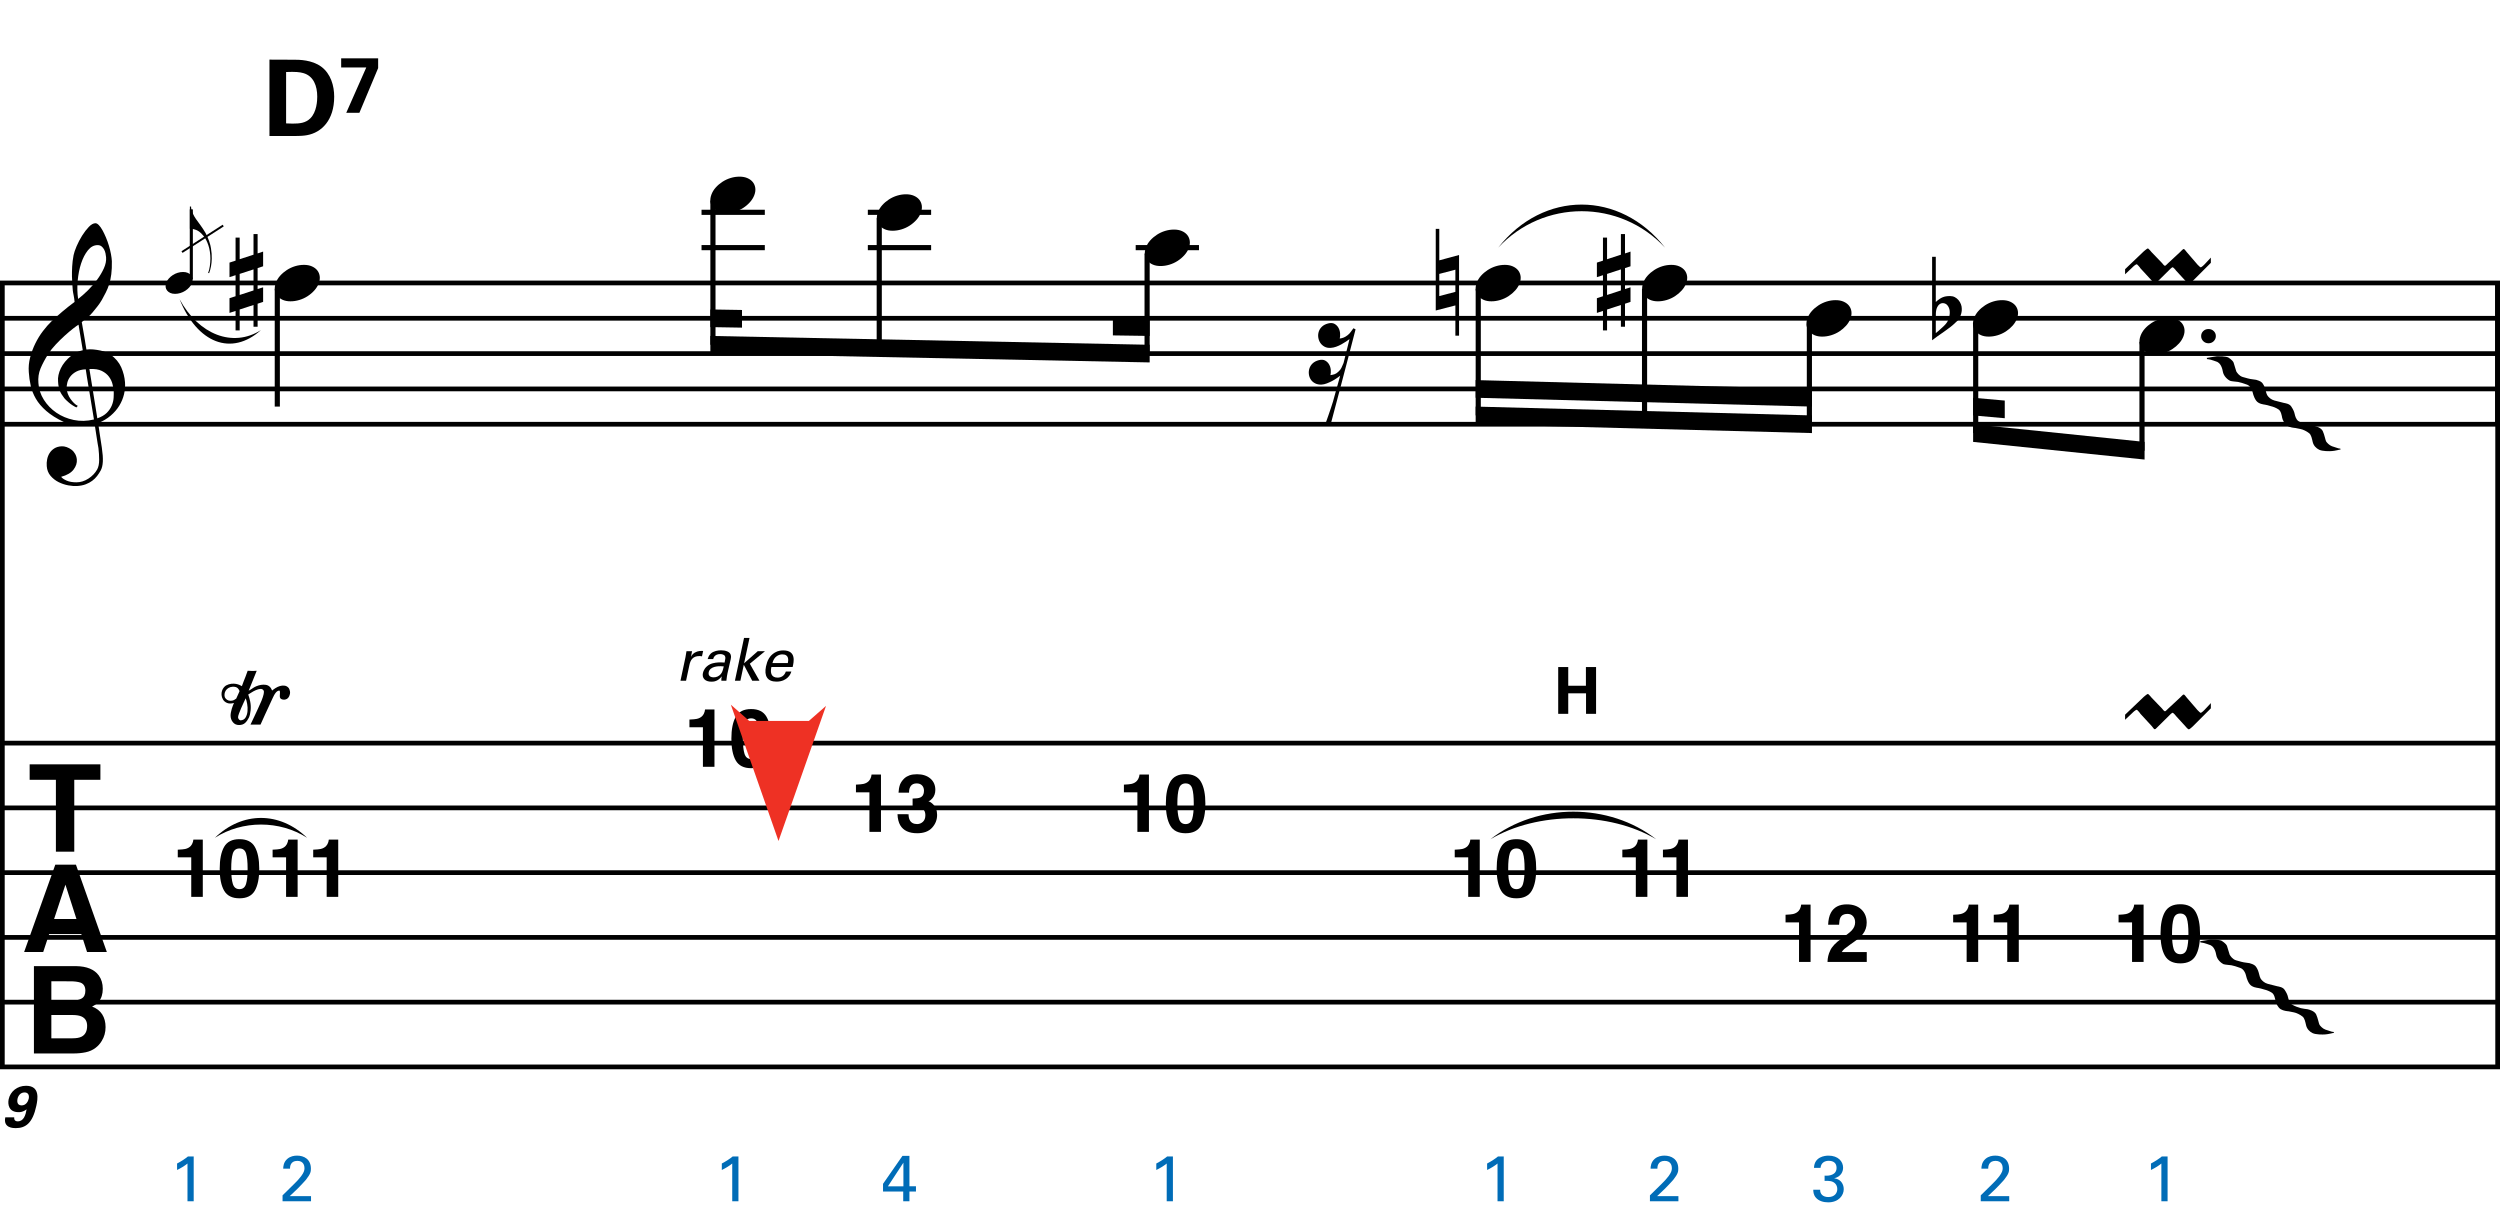 <?xml version="1.0" encoding="utf-8"?>
<!-- Generator: Adobe Illustrator 14.0.0, SVG Export Plug-In . SVG Version: 6.00 Build 43363)  -->
<!DOCTYPE svg PUBLIC "-//W3C//DTD SVG 1.1//EN" "http://www.w3.org/Graphics/SVG/1.1/DTD/svg11.dtd">
<svg version="1.1" id="Layer_1" xmlns="http://www.w3.org/2000/svg" xmlns:xlink="http://www.w3.org/1999/xlink" x="0px" y="0px"
	 width="544.104px" height="264.963px" viewBox="0 0 544.104 264.963" enable-background="new 0 0 544.104 264.963"
	 xml:space="preserve">
<line fill="none" stroke="#000000" stroke-width="1.024" stroke-miterlimit="10" x1="0.512" y1="61.583" x2="0.512" y2="232.203"/>
<g>
	<path d="M20.597,92.309c-0.574,0.103-1.184,0.164-1.83,0.185c-0.646,0.02-1.276,0.005-1.891-0.046
		c-0.615-0.051-1.184-0.123-1.707-0.215c-0.523-0.092-0.949-0.221-1.276-0.385c-1.579-0.758-2.855-1.563-3.828-2.414
		c-0.974-0.851-1.728-1.737-2.26-2.66c-0.533-0.922-0.907-1.871-1.123-2.844s-0.354-1.953-0.415-2.937
		c-0.082-1.066,0.015-2.132,0.292-3.198c0.277-1.065,0.656-2.085,1.138-3.06c0.481-0.973,1.035-1.871,1.661-2.69
		c0.625-0.82,1.255-1.538,1.891-2.153c0.738-0.696,1.512-1.388,2.322-2.075c0.81-0.687,1.696-1.389,2.66-2.106
		c-0.021-0.266-0.046-0.502-0.077-0.708c-0.031-0.205-0.067-0.415-0.108-0.63s-0.087-0.456-0.138-0.723
		c-0.051-0.266-0.087-0.594-0.107-0.984c0-0.164-0.021-0.466-0.062-0.907c-0.042-0.44-0.067-0.973-0.077-1.599
		s0.005-1.338,0.046-2.137c0.041-0.8,0.143-1.63,0.307-2.491c0.103-0.512,0.323-1.164,0.661-1.953
		c0.338-0.789,0.738-1.553,1.199-2.291c0.461-0.738,0.948-1.373,1.461-1.907c0.512-0.533,0.994-0.799,1.445-0.799
		c0.225,0,0.471,0.138,0.738,0.415c0.266,0.277,0.528,0.646,0.784,1.107c0.256,0.461,0.507,0.984,0.753,1.568
		c0.246,0.584,0.461,1.184,0.646,1.799c0.185,0.615,0.333,1.22,0.446,1.814c0.112,0.595,0.179,1.118,0.2,1.568
		c0.02,1.066-0.021,2.004-0.123,2.813c-0.103,0.81-0.256,1.538-0.461,2.183c-0.205,0.646-0.446,1.241-0.723,1.784
		c-0.276,0.543-0.569,1.091-0.876,1.645c-0.328,0.554-0.661,1.041-1,1.46c-0.338,0.42-0.682,0.846-1.03,1.276
		c-0.369,0.451-0.753,0.825-1.153,1.123c-0.4,0.297-0.795,0.62-1.184,0.968c0.185,1.045,0.348,1.989,0.492,2.829
		c0.062,0.369,0.123,0.728,0.184,1.076c0.062,0.349,0.113,0.672,0.154,0.969c0.041,0.297,0.082,0.543,0.123,0.738
		c0.041,0.195,0.062,0.313,0.062,0.354c0.492-0.062,1-0.066,1.522-0.016c0.522,0.051,1.024,0.128,1.506,0.23
		c0.481,0.103,0.912,0.236,1.292,0.4c0.379,0.165,0.682,0.318,0.907,0.461c1.107,0.82,1.891,1.758,2.353,2.813
		c0.461,1.056,0.732,2.137,0.815,3.244c0.062,0.861-0.011,1.727-0.215,2.599c-0.205,0.871-0.549,1.701-1.03,2.491
		c-0.482,0.789-1.107,1.511-1.875,2.167c-0.769,0.656-1.676,1.199-2.722,1.63c0.123,0.84,0.235,1.619,0.338,2.337
		c0.103,0.615,0.194,1.215,0.277,1.799c0.082,0.584,0.143,0.989,0.185,1.215c0.184,1.23,0.256,2.239,0.215,3.029
		c-0.041,0.789-0.195,1.43-0.461,1.922c-0.226,0.41-0.487,0.81-0.784,1.199c-0.297,0.389-0.651,0.738-1.061,1.045
		c-0.41,0.308-0.887,0.564-1.43,0.769c-0.543,0.205-1.164,0.328-1.86,0.369c-0.533,0.041-1.168-0.005-1.907-0.138
		c-0.738-0.134-1.445-0.369-2.122-0.707c-0.677-0.338-1.261-0.795-1.753-1.369c-0.492-0.574-0.769-1.281-0.83-2.122
		c-0.042-0.492-0.011-0.989,0.092-1.492c0.102-0.502,0.282-0.953,0.538-1.353c0.256-0.4,0.594-0.733,1.015-1
		c0.42-0.267,0.938-0.42,1.553-0.461c0.369-0.021,0.743,0.036,1.123,0.169c0.379,0.133,0.733,0.323,1.061,0.569
		c0.328,0.246,0.594,0.553,0.799,0.922c0.205,0.369,0.328,0.769,0.369,1.199c0.062,0.758-0.174,1.491-0.708,2.199
		c-0.533,0.707-1.435,1.235-2.706,1.583c0.205,0.287,0.594,0.558,1.168,0.815c0.573,0.256,1.292,0.384,2.152,0.384
		c0.902,0,1.768-0.267,2.598-0.799c0.831-0.534,1.471-1.199,1.922-1.999c0.287-0.533,0.431-1.225,0.431-2.076
		s-0.051-1.707-0.154-2.567c-0.041-0.144-0.103-0.498-0.185-1.061c-0.082-0.564-0.174-1.153-0.276-1.768
		C20.863,93.989,20.74,93.19,20.597,92.309z M16.584,80.885c-0.543,0.297-0.974,0.657-1.292,1.077
		c-0.318,0.42-0.533,0.866-0.646,1.337c-0.113,0.472-0.159,0.892-0.138,1.261c0.02,0.369,0.102,0.748,0.246,1.138
		c0.144,0.389,0.333,0.753,0.569,1.092c0.236,0.338,0.492,0.646,0.769,0.922s0.558,0.487,0.846,0.63
		c-0.042,0.041-0.077,0.077-0.108,0.107s-0.067,0.066-0.107,0.108c-0.042,0.041-0.072,0.082-0.092,0.123
		c-0.636-0.308-1.194-0.672-1.676-1.092c-0.482-0.42-0.795-0.723-0.938-0.907c-0.226-0.307-0.42-0.584-0.584-0.83
		s-0.297-0.507-0.399-0.784c-0.103-0.277-0.19-0.579-0.262-0.907c-0.072-0.328-0.118-0.717-0.138-1.168
		c-0.042-0.43-0.011-0.886,0.092-1.368c0.103-0.481,0.271-0.969,0.507-1.461c0.235-0.492,0.543-0.968,0.922-1.43
		s0.825-0.896,1.338-1.307c0.266-0.205,0.507-0.369,0.723-0.492s0.415-0.23,0.6-0.323s0.374-0.164,0.569-0.215
		c0.194-0.051,0.404-0.108,0.63-0.169l-0.922-5.566c-0.246,0.144-0.646,0.431-1.2,0.861c-0.553,0.431-1.158,0.943-1.814,1.538
		c-0.656,0.595-1.307,1.235-1.953,1.922c-0.646,0.687-1.174,1.348-1.583,1.983c-0.738,1.168-1.312,2.245-1.722,3.229
		c-0.41,0.984-0.564,2.05-0.461,3.198c0.082,1.292,0.477,2.496,1.184,3.613c0.707,1.117,1.614,2.055,2.721,2.813
		c1.107,0.758,2.368,1.286,3.782,1.583c1.415,0.297,2.88,0.261,4.397-0.107c-0.328-2.03-0.625-3.844-0.892-5.443
		c-0.123-0.676-0.236-1.342-0.338-1.999c-0.103-0.656-0.2-1.24-0.292-1.753c-0.092-0.512-0.18-1.086-0.262-1.722
		C17.819,80.419,17.127,80.588,16.584,80.885z M21.243,53.348c-0.799,0-1.502,0.375-2.106,1.123
		c-0.604,0.749-1.097,1.696-1.476,2.844c-0.38,1.148-0.63,2.409-0.753,3.782c-0.123,1.374-0.092,2.696,0.092,3.967
		c0.676-0.512,1.384-1.132,2.122-1.86c0.738-0.728,1.409-1.501,2.014-2.322c0.604-0.819,1.096-1.65,1.476-2.491
		c0.379-0.84,0.538-1.64,0.477-2.398c-0.021-0.246-0.062-0.522-0.123-0.83s-0.165-0.594-0.308-0.861
		c-0.144-0.267-0.328-0.492-0.553-0.677C21.878,53.44,21.591,53.348,21.243,53.348z M21.181,91.048
		c0.881-0.308,1.568-0.708,2.061-1.199c0.492-0.492,0.855-1.025,1.091-1.599c0.236-0.574,0.369-1.148,0.4-1.722
		s0.036-1.086,0.016-1.537c-0.042-0.369-0.128-0.831-0.262-1.384c-0.133-0.554-0.384-1.086-0.753-1.599
		c-0.369-0.512-0.892-0.938-1.568-1.276c-0.677-0.338-1.579-0.477-2.706-0.415L21.181,91.048z"/>
</g>
<g>
	<path d="M21.851,166.352v3.365h-5.687v15.643h-3.998v-15.643H6.454v-3.365H21.851z"/>
</g>
<g>
	<path d="M12.035,188.191h4.494l6.725,19.008h-4.307l-1.254-3.907h-7l-1.289,3.907H5.25L12.035,188.191z M11.773,200.017h4.868
		l-2.401-7.479L11.773,200.017z"/>
</g>
<g>
	<path d="M21.496,212.296c0.582,0.808,0.872,1.775,0.872,2.901c0,1.16-0.293,2.094-0.88,2.799c-0.328,0.395-0.812,0.756-1.45,1.083
		c0.97,0.353,1.702,0.911,2.196,1.677c0.494,0.765,0.741,1.693,0.741,2.785c0,1.126-0.282,2.137-0.846,3.03
		c-0.359,0.593-0.808,1.092-1.346,1.495c-0.607,0.465-1.323,0.783-2.148,0.955c-0.825,0.172-1.72,0.258-2.686,0.258H7.384v-19.008
		h9.186C18.887,210.306,20.53,210.98,21.496,212.296z M11.175,213.572v4.191h4.62c0.825,0,1.495-0.156,2.01-0.471
		c0.515-0.314,0.772-0.871,0.772-1.67c0-0.885-0.34-1.471-1.021-1.754c-0.587-0.197-1.336-0.297-2.246-0.297H11.175z M11.175,220.91
		v5.068h4.615c0.824,0,1.466-0.112,1.925-0.336c0.833-0.412,1.249-1.203,1.249-2.373c0-0.988-0.404-1.668-1.211-2.037
		c-0.451-0.206-1.083-0.313-1.899-0.322H11.175z"/>
</g>
<line fill="none" stroke="#000000" stroke-width="1.024" stroke-miterlimit="10" x1="543.592" y1="61.583" x2="543.592" y2="92.333"/>
<line fill="none" stroke="#000000" stroke-width="1.024" stroke-miterlimit="10" x1="543.592" y1="61.583" x2="543.592" y2="92.333"/>
<line fill="none" stroke="#000000" stroke-width="1.024" stroke-miterlimit="10" x1="543.592" y1="61.583" x2="543.592" y2="232.203"/>
<line fill="none" stroke="#000000" stroke-width="1.028" stroke-miterlimit="10" x1="0" y1="61.583" x2="544.104" y2="61.583"/>
<line fill="none" stroke="#000000" stroke-width="1.028" stroke-miterlimit="10" x1="0" y1="69.27" x2="544.104" y2="69.27"/>
<line fill="none" stroke="#000000" stroke-width="1.028" stroke-miterlimit="10" x1="0" y1="76.958" x2="544.104" y2="76.958"/>
<line fill="none" stroke="#000000" stroke-width="1.028" stroke-miterlimit="10" x1="0" y1="84.645" x2="544.104" y2="84.645"/>
<line fill="none" stroke="#000000" stroke-width="1.028" stroke-miterlimit="10" x1="0" y1="92.333" x2="544.104" y2="92.333"/>
<line fill="none" stroke="#000000" stroke-width="1.028" stroke-miterlimit="10" x1="0" y1="161.733" x2="544.104" y2="161.733"/>
<line fill="none" stroke="#000000" stroke-width="1.028" stroke-miterlimit="10" x1="0" y1="175.827" x2="544.104" y2="175.827"/>
<line fill="none" stroke="#000000" stroke-width="1.028" stroke-miterlimit="10" x1="0" y1="189.921" x2="544.104" y2="189.921"/>
<line fill="none" stroke="#000000" stroke-width="1.028" stroke-miterlimit="10" x1="0" y1="204.016" x2="544.104" y2="204.016"/>
<line fill="none" stroke="#000000" stroke-width="1.028" stroke-miterlimit="10" x1="0" y1="218.108" x2="544.104" y2="218.108"/>
<line fill="none" stroke="#000000" stroke-width="1.028" stroke-miterlimit="10" x1="0" y1="232.203" x2="544.104" y2="232.203"/>
<g>
</g>
<g>
</g>
<g>
</g>
<g>
</g>
<g>
</g>
<g>
</g>
<g>
</g>
<g>
	<path d="M339.131,145.177h2.184v4.07h3.845v-4.07h2.211v10.183h-2.183v-4.465h-3.873v4.465h-2.184V145.177z"/>
</g>
<line fill="none" stroke="#000000" stroke-width="0.432" stroke-miterlimit="10" x1="39.612" y1="54.856" x2="48.581" y2="49.09"/>
<g>
	<path d="M41.917,46.365c0.221,0.492,0.467,0.929,0.738,1.31c0.308,0.431,0.64,0.889,0.997,1.375c0.356,0.486,0.713,1.03,1.07,1.633
		c0.148,0.258,0.289,0.544,0.424,0.858s0.258,0.627,0.369,0.941s0.2,0.612,0.268,0.895c0.067,0.283,0.114,0.517,0.138,0.701
		c0.062,0.381,0.108,0.76,0.139,1.135c0.03,0.375,0.04,0.741,0.027,1.098c-0.024,1.132-0.215,2.177-0.572,3.137l-0.221-0.037
		c0.172-0.431,0.298-0.935,0.378-1.513s0.12-1.125,0.12-1.642c0-0.443-0.037-0.929-0.111-1.458s-0.191-1.021-0.351-1.476
		c-0.283-0.824-0.621-1.476-1.015-1.956c-0.394-0.48-0.732-0.812-1.015-0.997c-0.209-0.135-0.412-0.243-0.609-0.323
		c-0.197-0.08-0.381-0.138-0.554-0.175c-0.197-0.049-0.381-0.08-0.553-0.092h-0.258v-4.833h0.258
		C41.584,45.399,41.695,45.873,41.917,46.365z"/>
</g>
<line fill="none" stroke="#000000" stroke-width="0.673" stroke-miterlimit="10" x1="41.638" y1="60.812" x2="41.638" y2="45.567"/>
<g>
	<path d="M36.175,61.538c0.123-0.332,0.311-0.64,0.563-0.922c0.252-0.283,0.544-0.532,0.876-0.748
		c0.332-0.215,0.688-0.381,1.07-0.498c0.381-0.117,0.769-0.175,1.163-0.175c0.394,0,0.738,0.064,1.033,0.194
		c0.295,0.129,0.528,0.301,0.701,0.517s0.28,0.467,0.323,0.756c0.043,0.289,0.003,0.6-0.12,0.932s-0.313,0.643-0.572,0.932
		s-0.554,0.541-0.886,0.757c-0.332,0.215-0.692,0.381-1.079,0.498c-0.388,0.117-0.772,0.175-1.153,0.175
		c-0.394,0-0.735-0.065-1.024-0.194c-0.289-0.129-0.523-0.305-0.701-0.526s-0.286-0.477-0.323-0.766
		C36.009,62.181,36.052,61.87,36.175,61.538z"/>
</g>
<line fill="none" stroke="#000000" stroke-width="1.121" stroke-miterlimit="10" x1="60.352" y1="62.864" x2="60.352" y2="88.489"/>
<g>
	<path d="M60.034,61.55c0.205-0.554,0.518-1.066,0.938-1.538c0.42-0.471,0.907-0.886,1.46-1.245
		c0.554-0.358,1.148-0.635,1.784-0.831c0.635-0.194,1.281-0.292,1.937-0.292c0.656,0,1.23,0.107,1.722,0.323
		c0.492,0.215,0.881,0.503,1.168,0.861c0.287,0.359,0.466,0.779,0.538,1.261c0.071,0.482,0.005,0.999-0.2,1.553
		c-0.206,0.553-0.523,1.071-0.954,1.553c-0.43,0.481-0.922,0.902-1.476,1.261c-0.553,0.358-1.153,0.635-1.799,0.831
		c-0.646,0.194-1.287,0.292-1.922,0.292c-0.656,0-1.225-0.108-1.707-0.323c-0.482-0.215-0.872-0.508-1.168-0.876
		c-0.297-0.369-0.477-0.795-0.538-1.276C59.757,62.621,59.829,62.104,60.034,61.55z"/>
</g>
<g>
	<path d="M51.27,56.723V51.71h0.892v4.705l3.014-0.984v-4.49h0.892v4.213l1.199-0.4v3.198l-1.199,0.399v4.551l1.199-0.369v3.167
		l-1.199,0.399v5.013h-0.892v-4.736l-3.014,0.984v4.551H51.27v-4.244L49.948,68.1v-3.198l1.322-0.43V59.89l-1.322,0.431v-3.167
		L51.27,56.723z M52.162,59.613v4.582l3.014-0.984v-4.582L52.162,59.613z"/>
</g>
<line fill="none" stroke="#000000" stroke-width="1.121" stroke-miterlimit="10" x1="152.682" y1="53.895" x2="166.456" y2="53.895"/>
<line fill="none" stroke="#000000" stroke-width="1.121" stroke-miterlimit="10" x1="152.682" y1="46.208" x2="166.456" y2="46.208"/>
<g>
	<path d="M154.833,42.35c0.205-0.554,0.518-1.066,0.938-1.538c0.42-0.471,0.907-0.886,1.46-1.245
		c0.554-0.358,1.148-0.635,1.784-0.831c0.635-0.194,1.281-0.292,1.937-0.292c0.656,0,1.23,0.107,1.722,0.323
		c0.492,0.215,0.881,0.503,1.168,0.861c0.287,0.359,0.466,0.779,0.538,1.261c0.071,0.482,0.005,0.999-0.2,1.553
		c-0.206,0.553-0.523,1.071-0.954,1.553c-0.43,0.481-0.922,0.902-1.476,1.261c-0.553,0.358-1.153,0.635-1.799,0.831
		c-0.646,0.194-1.287,0.292-1.922,0.292c-0.656,0-1.225-0.108-1.707-0.323c-0.482-0.215-0.872-0.508-1.168-0.876
		c-0.297-0.369-0.477-0.795-0.538-1.276C154.557,43.421,154.628,42.904,154.833,42.35z"/>
</g>
<line fill="none" stroke="#000000" stroke-width="1.121" stroke-miterlimit="10" x1="155.165" y1="43.645" x2="155.165" y2="75.036"/>
<line fill="none" stroke="#000000" stroke-width="1.121" stroke-miterlimit="10" x1="188.877" y1="53.895" x2="202.651" y2="53.895"/>
<line fill="none" stroke="#000000" stroke-width="1.121" stroke-miterlimit="10" x1="188.877" y1="46.208" x2="202.651" y2="46.208"/>
<g>
	<path d="M191.074,46.19c0.205-0.554,0.518-1.066,0.938-1.538c0.42-0.471,0.907-0.886,1.46-1.245
		c0.554-0.358,1.148-0.635,1.784-0.831c0.635-0.194,1.281-0.292,1.937-0.292c0.656,0,1.23,0.107,1.722,0.323
		c0.492,0.215,0.881,0.503,1.168,0.861c0.287,0.359,0.466,0.779,0.538,1.261c0.071,0.482,0.005,0.999-0.2,1.553
		c-0.206,0.553-0.523,1.071-0.954,1.553c-0.43,0.481-0.922,0.902-1.476,1.261c-0.553,0.358-1.153,0.635-1.799,0.831
		c-0.646,0.194-1.287,0.292-1.922,0.292c-0.656,0-1.225-0.108-1.707-0.323c-0.482-0.215-0.872-0.508-1.168-0.876
		c-0.297-0.369-0.477-0.795-0.538-1.276C190.797,47.261,190.869,46.744,191.074,46.19z"/>
</g>
<line fill="none" stroke="#000000" stroke-width="1.121" stroke-miterlimit="10" x1="191.36" y1="47.489" x2="191.36" y2="75.772"/>
<line fill="none" stroke="#000000" stroke-width="1.121" stroke-miterlimit="10" x1="247.174" y1="53.895" x2="260.948" y2="53.895"/>
<g>
	<path d="M249.394,53.87c0.205-0.554,0.518-1.066,0.938-1.538c0.42-0.471,0.907-0.886,1.46-1.245
		c0.554-0.358,1.148-0.635,1.784-0.831c0.635-0.194,1.281-0.292,1.937-0.292c0.656,0,1.23,0.107,1.722,0.323
		c0.492,0.215,0.881,0.503,1.168,0.861c0.287,0.359,0.466,0.779,0.538,1.261c0.071,0.482,0.005,0.999-0.2,1.553
		c-0.206,0.553-0.523,1.071-0.954,1.553c-0.43,0.481-0.922,0.902-1.476,1.261c-0.553,0.358-1.153,0.635-1.799,0.831
		c-0.646,0.194-1.287,0.292-1.922,0.292c-0.656,0-1.225-0.108-1.707-0.323c-0.482-0.215-0.872-0.508-1.168-0.876
		c-0.297-0.369-0.477-0.795-0.538-1.276C249.117,54.941,249.188,54.424,249.394,53.87z"/>
</g>
<line fill="none" stroke="#000000" stroke-width="1.121" stroke-miterlimit="10" x1="249.657" y1="55.176" x2="249.657" y2="76.958"/>
<polyline points="250.217,75.036 154.604,73.114 154.604,76.958 250.217,78.879 "/>
<polyline points="161.491,67.465 154.604,67.348 154.604,71.192 161.491,71.309 "/>
<polyline points="250.217,69.27 242.209,69.153 242.209,72.997 250.217,73.114 "/>
<path d="M289.06,70.393L289.06,70.393c0.553-0.144,1.015-0.113,1.384,0.092c0.368,0.205,0.655,0.492,0.86,0.861
	s0.323,0.774,0.354,1.215c0.031,0.441,0.005,0.814-0.076,1.122c0.327-0.041,0.625-0.118,0.892-0.23
	c0.266-0.112,0.543-0.282,0.83-0.507s0.512-0.461,0.677-0.708c0.163-0.246,0.358-0.512,0.584-0.799l0.461,0.246
	c-0.472,1.845-0.994,3.864-1.568,6.058c-0.491,1.886-1.071,4.095-1.737,6.626s-1.389,5.263-2.168,8.195h-1.199
	c0.267-0.718,0.513-1.415,0.738-2.091c0.205-0.574,0.399-1.143,0.584-1.707c0.185-0.564,0.328-1.01,0.431-1.338
	c0.267-0.922,0.492-1.737,0.677-2.444c0.185-0.708,0.349-1.297,0.492-1.768c0.143-0.554,0.276-1.036,0.399-1.445
	c-0.185,0.143-0.431,0.323-0.738,0.538s-0.646,0.42-1.015,0.615s-0.753,0.369-1.153,0.523c-0.399,0.154-0.784,0.241-1.152,0.261
	c-0.534,0.021-1-0.072-1.399-0.277s-0.713-0.482-0.938-0.83c-0.227-0.349-0.364-0.738-0.416-1.168
	c-0.051-0.431-0.01-0.851,0.123-1.261c0.134-0.41,0.369-0.774,0.708-1.092c0.338-0.318,0.784-0.548,1.337-0.692
	c0.554-0.144,1.015-0.113,1.384,0.092s0.656,0.492,0.861,0.861c0.205,0.369,0.323,0.769,0.354,1.199
	c0.031,0.43,0.005,0.799-0.077,1.107c0.308-0.042,0.595-0.103,0.861-0.185c0.267-0.082,0.543-0.256,0.83-0.523
	c0.185-0.164,0.328-0.312,0.431-0.446s0.189-0.272,0.262-0.415c0.071-0.144,0.143-0.303,0.215-0.477
	c0.071-0.174,0.158-0.375,0.262-0.6c0-0.021,0.035-0.165,0.107-0.431c0.071-0.267,0.153-0.595,0.246-0.984
	c0.092-0.39,0.194-0.804,0.308-1.245c0.112-0.441,0.215-0.851,0.308-1.23c0.092-0.379,0.199-0.814,0.322-1.307
	c-0.185,0.144-0.431,0.318-0.737,0.523c-0.308,0.205-0.646,0.41-1.016,0.615c-0.368,0.205-0.753,0.38-1.152,0.523
	c-0.4,0.144-0.784,0.226-1.153,0.246c-0.533,0.042-0.995-0.046-1.384-0.261c-0.39-0.215-0.697-0.497-0.923-0.846
	c-0.226-0.348-0.369-0.738-0.431-1.168c-0.062-0.43-0.025-0.851,0.108-1.261c0.133-0.41,0.368-0.773,0.707-1.091
	C288.06,70.767,288.506,70.536,289.06,70.393z"/>
<g>
	<path d="M321.394,61.551c0.204-0.554,0.518-1.066,0.938-1.538c0.42-0.471,0.907-0.886,1.461-1.245
		c0.554-0.358,1.147-0.635,1.783-0.831c0.636-0.194,1.281-0.292,1.938-0.292s1.23,0.107,1.722,0.323
		c0.492,0.215,0.882,0.503,1.169,0.861c0.287,0.359,0.466,0.779,0.538,1.261c0.071,0.482,0.005,0.999-0.2,1.553
		c-0.205,0.553-0.522,1.071-0.953,1.553c-0.431,0.481-0.923,0.902-1.476,1.261c-0.554,0.358-1.153,0.635-1.799,0.831
		c-0.646,0.194-1.287,0.292-1.922,0.292c-0.656,0-1.226-0.108-1.707-0.323c-0.481-0.215-0.871-0.508-1.168-0.876
		c-0.298-0.369-0.478-0.795-0.539-1.276C321.118,62.622,321.189,62.105,321.394,61.551z"/>
</g>
<g>
	<path d="M317.551,55.494v17.558h-0.8v-6.581l-4.273,1.107V49.805h0.769v6.857L317.551,55.494z M313.247,59.614v4.828l3.505-0.923
		v-4.828L313.247,59.614z"/>
</g>
<line fill="none" stroke="#000000" stroke-width="1.121" stroke-miterlimit="10" x1="321.727" y1="62.864" x2="321.727" y2="90.411"/>
<g>
	<path d="M357.634,61.551c0.204-0.554,0.518-1.066,0.938-1.538c0.42-0.471,0.907-0.886,1.461-1.245
		c0.554-0.358,1.147-0.635,1.783-0.831c0.636-0.194,1.281-0.292,1.938-0.292s1.23,0.107,1.722,0.323
		c0.492,0.215,0.882,0.503,1.169,0.861c0.287,0.359,0.466,0.779,0.538,1.261c0.071,0.482,0.005,0.999-0.2,1.553
		c-0.205,0.553-0.522,1.071-0.953,1.553c-0.431,0.481-0.923,0.902-1.476,1.261c-0.554,0.358-1.153,0.635-1.799,0.831
		c-0.646,0.194-1.287,0.292-1.922,0.292c-0.656,0-1.226-0.108-1.707-0.323c-0.481-0.215-0.871-0.508-1.168-0.876
		c-0.298-0.369-0.478-0.795-0.539-1.276C357.358,62.622,357.429,62.105,357.634,61.551z"/>
</g>
<g>
	<path d="M348.871,56.724v-5.012h0.892v4.705l3.014-0.984v-4.49h0.892v4.213l1.199-0.4v3.198l-1.199,0.399v4.551l1.199-0.369v3.167
		l-1.199,0.399v5.013h-0.892v-4.736l-3.014,0.984v4.551h-0.892V67.67l-1.322,0.431v-3.198l1.322-0.43v-4.582l-1.322,0.431v-3.167
		L348.871,56.724z M349.762,59.614v4.582l3.014-0.984V58.63L349.762,59.614z"/>
</g>
<line fill="none" stroke="#000000" stroke-width="1.121" stroke-miterlimit="10" x1="357.922" y1="62.864" x2="357.922" y2="91.376"/>
<g>
	<path d="M393.394,69.231c0.204-0.554,0.518-1.066,0.938-1.538c0.42-0.471,0.907-0.886,1.461-1.245
		c0.554-0.358,1.147-0.635,1.783-0.831c0.636-0.194,1.281-0.292,1.938-0.292s1.23,0.107,1.722,0.323
		c0.492,0.215,0.882,0.503,1.169,0.861c0.287,0.359,0.466,0.779,0.538,1.261c0.071,0.482,0.005,0.999-0.2,1.553
		c-0.205,0.553-0.522,1.071-0.953,1.553c-0.431,0.481-0.923,0.902-1.476,1.261c-0.554,0.358-1.153,0.635-1.799,0.831
		c-0.646,0.194-1.287,0.292-1.922,0.292c-0.656,0-1.226-0.108-1.707-0.323c-0.481-0.215-0.871-0.508-1.168-0.876
		c-0.298-0.369-0.478-0.795-0.539-1.276C393.118,70.302,393.189,69.785,393.394,69.231z"/>
</g>
<line fill="none" stroke="#000000" stroke-width="1.121" stroke-miterlimit="10" x1="393.797" y1="70.551" x2="393.797" y2="92.333"/>
<polyline points="394.358,90.411 321.167,88.489 321.167,92.333 394.358,94.254 "/>
<polyline points="394.358,84.645 321.167,82.723 321.167,86.567 394.358,88.489 "/>
<g>
	<path d="M429.634,69.231c0.204-0.554,0.518-1.066,0.938-1.538c0.42-0.471,0.907-0.886,1.461-1.245
		c0.554-0.358,1.147-0.635,1.783-0.831c0.636-0.194,1.281-0.292,1.938-0.292s1.23,0.107,1.722,0.323
		c0.492,0.215,0.882,0.503,1.169,0.861c0.287,0.359,0.466,0.779,0.538,1.261c0.071,0.482,0.005,0.999-0.2,1.553
		c-0.205,0.553-0.522,1.071-0.953,1.553c-0.431,0.481-0.923,0.902-1.476,1.261c-0.554,0.358-1.153,0.635-1.799,0.831
		c-0.646,0.194-1.287,0.292-1.922,0.292c-0.656,0-1.226-0.108-1.707-0.323c-0.481-0.215-0.871-0.508-1.168-0.876
		c-0.298-0.369-0.478-0.795-0.539-1.276C429.358,70.302,429.429,69.785,429.634,69.231z"/>
</g>
<g>
	<path d="M421.308,58.314v5.443v1.968c0.286-0.266,0.553-0.481,0.799-0.646c0.246-0.164,0.481-0.292,0.708-0.384
		c0.225-0.092,0.466-0.159,0.723-0.2c0.256-0.041,0.548-0.062,0.876-0.062c0.389,0,0.738,0.082,1.046,0.246
		c0.307,0.164,0.573,0.379,0.799,0.646c0.226,0.267,0.4,0.564,0.523,0.892c0.123,0.328,0.184,0.646,0.184,0.954
		c0.021,0.328-0.01,0.651-0.092,0.968c-0.082,0.318-0.185,0.61-0.308,0.876c-0.144,0.349-0.369,0.656-0.677,0.922
		c-0.307,0.267-0.584,0.523-0.83,0.769c-0.082,0.082-0.257,0.225-0.522,0.43c-0.267,0.205-0.569,0.431-0.907,0.677
		s-0.691,0.497-1.061,0.753c-0.369,0.256-0.708,0.492-1.015,0.707c-0.308,0.215-0.656,0.477-1.046,0.784V55.885h0.8V58.314z
		 M423.798,66.402c-0.103-0.123-0.241-0.225-0.415-0.308c-0.174-0.082-0.364-0.123-0.568-0.123c-0.205,0-0.411,0.061-0.615,0.184
		c-0.205,0.123-0.39,0.338-0.554,0.646c-0.205,0.39-0.312,0.876-0.323,1.46c-0.01,0.584-0.015,1.112-0.015,1.583v2.645
		c0.246-0.184,0.456-0.354,0.63-0.507s0.358-0.323,0.554-0.507c0.194-0.185,0.374-0.349,0.538-0.492
		c0.287-0.267,0.533-0.554,0.738-0.861c0.204-0.307,0.358-0.697,0.461-1.168c0.123-0.471,0.153-0.933,0.093-1.384
		C424.26,67.12,424.085,66.73,423.798,66.402z"/>
</g>
<line fill="none" stroke="#000000" stroke-width="1.121" stroke-miterlimit="10" x1="429.993" y1="70.551" x2="429.993" y2="94.254"/>
<g>
	<path d="M479.061,73.145c0-0.43,0.154-0.794,0.461-1.091c0.308-0.297,0.688-0.446,1.139-0.446c0.45,0,0.83,0.149,1.138,0.446
		c0.307,0.297,0.461,0.661,0.461,1.091c0,0.431-0.154,0.8-0.461,1.107c-0.308,0.307-0.688,0.461-1.138,0.461
		c-0.451,0-0.831-0.154-1.139-0.461C479.215,73.945,479.061,73.576,479.061,73.145z"/>
</g>
<g>
	<path d="M465.874,73.071c0.204-0.554,0.518-1.066,0.938-1.538c0.42-0.471,0.907-0.886,1.461-1.245
		c0.554-0.358,1.147-0.635,1.783-0.831c0.636-0.194,1.281-0.292,1.938-0.292s1.23,0.107,1.722,0.323
		c0.492,0.215,0.882,0.503,1.169,0.861c0.287,0.359,0.466,0.779,0.538,1.261c0.071,0.482,0.005,0.999-0.2,1.553
		c-0.205,0.553-0.522,1.071-0.953,1.553c-0.431,0.481-0.923,0.902-1.476,1.261c-0.554,0.358-1.153,0.635-1.799,0.831
		c-0.646,0.194-1.287,0.292-1.922,0.292c-0.656,0-1.226-0.108-1.707-0.323c-0.481-0.215-0.871-0.508-1.168-0.876
		c-0.298-0.369-0.478-0.795-0.539-1.276C465.597,74.142,465.668,73.625,465.874,73.071z"/>
</g>
<line fill="none" stroke="#000000" stroke-width="1.121" stroke-miterlimit="10" x1="466.188" y1="74.395" x2="466.188" y2="98.098"/>
<g>
	<path d="M482.51,77.534c0.41,0,1.896-0.025,2.486,0.282c0,0,0.923,0.564,1.128,1.103c0.205,0.538,0.462,1.641,0.59,1.922
		c0.153,0.256,0.615,0.974,1.384,1.205c0.795,0.231,1.564,0.436,1.667,0.436c0.128,0.026,0.974,0.154,1.256,0.179
		c0.23,0.052,0.974,0.282,1.282,0.615c0.307,0.359,0.563,0.846,0.717,1.41c0.129,0.538,0.309,1.308,0.615,1.589
		c0.231,0.256,0.642,0.692,1.385,0.897c0.718,0.18,1.666,0.436,2.025,0.513c0.308,0.077,1.205,0.154,1.615,0.77
		s0.641,1.102,0.743,1.589c0.128,0.539,0.308,1.256,0.846,1.615c0.563,0.359,1.461,0.667,1.948,0.795
		c0.461,0.103,1.128,0.205,1.436,0.23c0.359,0.077,1.513,0.359,1.896,1.128c0.385,0.82,0.59,2.051,0.744,2.281
		c0.153,0.231,0.666,0.82,1.256,1.025c0.615,0.231,1.256,0.385,1.41,0.462c0.23,0.051,0.41,0.051,0.41,0.051l0.076,0.18
		c0,0-1.332,0.333-1.896,0.359c-0.59,0.051-2.076,0.051-2.769-0.282c-0.692-0.333-1.23-0.923-1.41-1.667
		c-0.179-0.744-0.308-1.564-0.794-1.948c-0.514-0.41-1.308-0.794-1.846-0.897c0,0-0.872-0.18-1.154-0.231
		c-0.308-0.026-1.128-0.103-1.743-0.461c-0.615-0.385-1.051-1.358-1.128-1.794c-0.076-0.41-0.23-1.436-0.795-1.794
		c-0.563-0.359-1.102-0.564-1.641-0.692c-0.538-0.153-0.999-0.308-1.307-0.333c-0.257-0.051-1.385-0.128-1.923-0.897
		c-0.563-0.794-0.718-1.717-0.82-2.051c-0.077-0.308-0.436-1.153-1.153-1.41c-0.795-0.308-1.564-0.513-1.948-0.589
		c-0.437-0.077-1.385-0.103-1.769-0.257c-0.385-0.205-1.385-0.897-1.564-2.076c-0.205-1.179-0.718-1.794-1.179-2.025
		c-0.513-0.179-1.153-0.41-1.462-0.487c-0.307-0.077-0.769-0.128-0.769-0.128l-0.077-0.256
		C480.28,77.894,482.075,77.586,482.51,77.534z"/>
</g>
<g>
	<path d="M469.334,61.508c-0.144,0.165-0.267,0.246-0.369,0.246s-0.205-0.082-0.307-0.246c-0.104-0.164-0.216-0.307-0.339-0.43
		l-2.49-2.706c0-0.02-0.036-0.077-0.108-0.169c-0.071-0.092-0.153-0.189-0.245-0.292c-0.093-0.102-0.18-0.194-0.262-0.277
		c-0.082-0.082-0.144-0.123-0.185-0.123s-0.113,0.03-0.215,0.092c-0.104,0.062-0.205,0.134-0.308,0.215
		c-0.104,0.083-0.195,0.165-0.277,0.246c-0.082,0.082-0.133,0.134-0.153,0.154l-1.568,1.476v-1.107l4.059-3.875
		c0.123-0.123,0.246-0.226,0.369-0.308c0.103-0.082,0.205-0.159,0.308-0.23s0.174-0.108,0.216-0.108c0.04,0,0.102,0.042,0.184,0.123
		c0.082,0.082,0.175,0.174,0.277,0.277c0.103,0.123,0.215,0.256,0.338,0.4l2.307,2.398c0.021,0.041,0.107,0.149,0.262,0.323
		c0.153,0.174,0.271,0.261,0.354,0.261c0.081,0,0.194-0.077,0.338-0.23s0.287-0.292,0.431-0.415l2.521-2.337
		c0.062-0.062,0.189-0.189,0.384-0.385c0.195-0.194,0.323-0.292,0.385-0.292c0.103,0,0.215,0.082,0.338,0.246
		s0.246,0.318,0.369,0.461l2.122,2.46c0,0.021,0.041,0.072,0.123,0.154s0.174,0.174,0.276,0.276c0.103,0.103,0.2,0.195,0.292,0.277
		c0.093,0.082,0.159,0.123,0.2,0.123s0.107-0.031,0.2-0.092c0.092-0.062,0.185-0.133,0.276-0.215
		c0.093-0.082,0.174-0.159,0.246-0.23c0.071-0.072,0.118-0.118,0.139-0.138l1.353-1.445v1.138l-3.936,3.936
		c-0.165,0.144-0.292,0.256-0.385,0.338c-0.092,0.083-0.185,0.154-0.276,0.215c-0.093,0.062-0.159,0.092-0.2,0.092
		s-0.107-0.036-0.2-0.107c-0.092-0.072-0.18-0.154-0.261-0.246c-0.082-0.092-0.195-0.22-0.339-0.384l-2.029-2.214
		c0-0.02-0.03-0.066-0.092-0.138c-0.062-0.072-0.134-0.148-0.216-0.23s-0.159-0.154-0.23-0.215
		c-0.072-0.062-0.118-0.092-0.139-0.092c-0.041,0-0.107,0.031-0.199,0.092c-0.093,0.062-0.18,0.133-0.262,0.215
		s-0.159,0.159-0.23,0.23c-0.072,0.072-0.118,0.118-0.139,0.138l-2.244,2.214C469.631,61.191,469.478,61.345,469.334,61.508z"/>
</g>
<polyline points="466.749,96.176 429.432,92.333 429.432,96.176 466.749,100.02 "/>
<polyline points="436.319,87.179 429.432,86.567 429.432,90.411 436.319,91.023 "/>
<g>
	<path d="M58.646,12.977L64.157,13c0.922,0,3.735,0.023,5.741,1.499c2.098,1.544,2.836,4.173,2.836,6.548
		c0,5.118-2.744,7.793-5.902,8.369c-0.623,0.115-1.314,0.185-2.998,0.185h-5.188V12.977z M62.267,26.857
		c0.392,0.023,0.991,0.046,1.406,0.046c1.521,0,2.836-0.115,3.874-1.153c1.406-1.406,1.499-3.896,1.499-4.703
		c0-2.352-0.807-4.519-3.043-5.142c-0.738-0.208-1.683-0.323-3.735-0.23V26.857z"/>
</g>
<g>
	<path d="M74.252,12.701h8.047v2.121l-4.081,9.729h-2.859l4.357-9.868h-5.464V12.701z"/>
</g>
<g>
	<path fill="#006CB7" d="M40.805,253.229c-0.606,0.507-1.578,1.085-2.268,1.408v-1.408c0.916-0.479,1.817-1.07,2.366-1.535h1.253
		v9.746h-1.352V253.229z"/>
</g>
<g>
	<path fill="#006CB7" d="M61.495,260.158l2.549-2.506c0.535-0.521,1.071-1.085,1.507-1.676c0.563-0.775,0.718-1.212,0.718-1.732
		c0-0.479-0.169-1.592-1.563-1.592c-1.563,0-1.591,1.338-1.591,1.704h-1.479c0.014-0.479,0.057-1.409,0.901-2.142
		c0.676-0.576,1.493-0.703,2.113-0.703c1.493,0,3.014,0.76,3.014,2.845c0,0.62-0.042,1.099-1.099,2.437
		c-0.281,0.352-1.521,1.633-1.803,1.915l-1.704,1.62h4.634v1.112h-6.197V260.158z"/>
</g>
<g>
	<path fill="#006CB7" d="M159.365,253.229c-0.606,0.507-1.578,1.085-2.268,1.408v-1.408c0.916-0.479,1.817-1.07,2.366-1.535h1.253
		v9.746h-1.352V253.229z"/>
</g>
<g>
	<path fill="#006CB7" d="M196.577,259.328h-4.394v-1.676l4.225-6.084h1.521v6.619h1.422v1.141h-1.422v2.112h-1.352V259.328z
		 M196.619,258.188v-5.141l-3.366,5.141H196.619z"/>
</g>
<g>
	<path fill="#006CB7" d="M253.925,253.229c-0.606,0.507-1.578,1.085-2.268,1.408v-1.408c0.916-0.479,1.817-1.07,2.366-1.535h1.253
		v9.746h-1.352V253.229z"/>
</g>
<g>
	<path fill="#006CB7" d="M325.924,253.229c-0.605,0.507-1.577,1.085-2.268,1.408v-1.408c0.916-0.479,1.817-1.07,2.366-1.535h1.254
		v9.746h-1.353V253.229z"/>
</g>
<g>
	<path fill="#006CB7" d="M359.094,260.158l2.55-2.506c0.535-0.521,1.07-1.085,1.507-1.676c0.563-0.775,0.718-1.212,0.718-1.732
		c0-0.479-0.169-1.592-1.562-1.592c-1.563,0-1.592,1.338-1.592,1.704h-1.479c0.014-0.479,0.056-1.409,0.901-2.142
		c0.676-0.576,1.492-0.703,2.112-0.703c1.493,0,3.014,0.76,3.014,2.845c0,0.62-0.042,1.099-1.099,2.437
		c-0.281,0.352-1.521,1.633-1.803,1.915l-1.704,1.62h4.634v1.112h-6.197V260.158z"/>
</g>
<g>
	<path fill="#006CB7" d="M396.136,258.934c-0.015,0.93,0.591,1.592,1.788,1.592c1.366,0,1.944-0.873,1.944-1.732
		c0-1.028-0.69-1.563-1.409-1.719c-0.507-0.098-0.858-0.084-1.352-0.07v-1.141c0.972,0.084,2.605-0.113,2.605-1.689
		c0-1.1-0.746-1.535-1.719-1.535c-0.732,0-1.647,0.323-1.774,1.535h-1.422c0.084-2.423,2.366-2.662,3.154-2.662
		c2.127,0,3.184,1.281,3.184,2.633c0,0.803-0.438,1.958-1.944,2.296c2.085,0.296,2.085,2.169,2.085,2.366
		c0,1.366-1.113,2.873-3.381,2.873c-1.027,0-2.056-0.295-2.676-1.014c-0.549-0.62-0.563-1.324-0.577-1.732H396.136z"/>
</g>
<g>
	<path fill="#006CB7" d="M431.094,260.158l2.55-2.506c0.535-0.521,1.07-1.085,1.507-1.676c0.563-0.775,0.718-1.212,0.718-1.732
		c0-0.479-0.169-1.592-1.562-1.592c-1.563,0-1.592,1.338-1.592,1.704h-1.479c0.014-0.479,0.056-1.409,0.901-2.142
		c0.676-0.576,1.492-0.703,2.112-0.703c1.493,0,3.014,0.76,3.014,2.845c0,0.62-0.042,1.099-1.099,2.437
		c-0.281,0.352-1.521,1.633-1.803,1.915l-1.704,1.62h4.634v1.112h-6.197V260.158z"/>
</g>
<g>
	<path fill="#006CB7" d="M470.405,253.229c-0.605,0.507-1.577,1.085-2.268,1.408v-1.408c0.916-0.479,1.817-1.07,2.366-1.535h1.254
		v9.746h-1.353V253.229z"/>
</g>
<g>
	<path d="M3.088,243.182c-0.026,0.27,0.026,0.486,0.154,0.641c0.128,0.141,0.333,0.23,0.603,0.23c1.333,0,1.73-1.384,1.948-2.614
		c-0.769,0.577-1.346,0.615-1.743,0.615c-2.192,0-2.384-1.743-2.166-2.808c0.358-1.666,1.82-2.935,3.794-2.935
		c3.076,0,2.538,2.922,2.23,4.357c-0.808,3.781-2.32,4.858-4.486,4.858c-0.5,0-2.769,0-2.269-2.346H3.088z M6.254,239.118
		c0.154-0.782-0.128-1.358-0.91-1.358c-0.91,0-1.397,0.73-1.538,1.41c-0.064,0.307-0.218,1.41,0.897,1.41
		C5.651,240.58,6.113,239.746,6.254,239.118z"/>
</g>
<g>
	<path d="M38.69,186.597v-1.669c0.772-0.035,1.313-0.086,1.622-0.154c0.492-0.109,0.893-0.328,1.201-0.654
		c0.212-0.225,0.372-0.521,0.481-0.895c0.063-0.225,0.094-0.391,0.094-0.5h2.048V195.2h-2.513v-8.604H38.69z"/>
	<path d="M55.462,184.316c0.64,1.119,0.959,2.707,0.959,4.767s-0.32,3.646-0.959,4.758s-1.754,1.669-3.342,1.669
		c-1.589,0-2.703-0.557-3.343-1.669s-0.959-2.698-0.959-4.758s0.319-3.647,0.959-4.767c0.64-1.118,1.754-1.678,3.343-1.678
		C53.708,182.639,54.823,183.198,55.462,184.316z M50.675,192.374c0.235,0.76,0.717,1.14,1.445,1.14c0.728,0,1.206-0.38,1.432-1.14
		c0.227-0.761,0.34-1.856,0.34-3.291c0-1.503-0.113-2.615-0.34-3.338s-0.704-1.085-1.432-1.085c-0.729,0-1.21,0.362-1.445,1.085
		c-0.235,0.723-0.353,1.835-0.353,3.338C50.322,190.518,50.439,191.613,50.675,192.374z"/>
</g>
<g>
	<path d="M59.33,186.597v-1.669c0.772-0.035,1.313-0.086,1.622-0.154c0.492-0.109,0.893-0.328,1.201-0.654
		c0.212-0.225,0.372-0.521,0.481-0.895c0.063-0.225,0.094-0.391,0.094-0.5h2.048V195.2h-2.513v-8.604H59.33z"/>
</g>
<g>
	<path d="M68.166,186.597v-1.669c0.772-0.035,1.313-0.086,1.622-0.154c0.492-0.109,0.893-0.328,1.201-0.654
		c0.212-0.225,0.372-0.521,0.481-0.895c0.063-0.225,0.094-0.391,0.094-0.5h2.048V195.2h-2.513v-8.604H68.166z"/>
</g>
<g>
	<path d="M62.911,151.584c-0.123,0.246-0.276,0.42-0.461,0.521c-0.185,0.104-0.375,0.16-0.569,0.17
		c-0.195,0.01-0.375-0.016-0.538-0.077c-0.165-0.062-0.277-0.144-0.338-0.245c-0.082-0.123-0.118-0.287-0.108-0.492
		s0.021-0.4,0.031-0.585s0-0.338-0.031-0.461s-0.128-0.153-0.292-0.093c-0.205,0.062-0.384,0.186-0.538,0.369
		c-0.154,0.185-0.292,0.391-0.415,0.615c-0.123,0.227-0.236,0.457-0.338,0.691c-0.103,0.236-0.205,0.457-0.308,0.662
		c-0.103,0.225-0.282,0.615-0.538,1.168c-0.256,0.554-0.518,1.117-0.784,1.691c-0.307,0.676-0.635,1.404-0.984,2.184h-2.183
		c0.287-0.596,0.574-1.199,0.861-1.814c0.246-0.533,0.507-1.098,0.784-1.691s0.528-1.158,0.753-1.691
		c0.471-1.188,0.625-1.927,0.461-2.214c-0.165-0.267-0.405-0.384-0.723-0.354c-0.318,0.03-0.651,0.123-1,0.276
		c-0.349,0.154-0.676,0.334-0.984,0.538c-0.308,0.206-0.523,0.339-0.646,0.399c0.082,0.227,0.164,0.482,0.246,0.77
		c0.082,0.287,0.143,0.543,0.185,0.769c0.123,0.614,0.154,1.245,0.092,1.892c-0.062,0.645-0.185,1.173-0.369,1.583
		c-0.226,0.472-0.502,0.861-0.83,1.169c-0.328,0.307-0.769,0.461-1.322,0.461c-0.574,0-1.025-0.211-1.353-0.631
		c-0.328-0.42-0.492-0.896-0.492-1.43c0-0.205,0.025-0.441,0.077-0.707c0.051-0.267,0.112-0.522,0.185-0.769
		c0.071-0.246,0.153-0.481,0.246-0.708c0.092-0.225,0.169-0.409,0.231-0.553c-0.615,0.164-1.123,0.158-1.522-0.016
		c-0.399-0.174-0.692-0.426-0.876-0.754c-0.185-0.327-0.288-0.655-0.308-0.983c-0.021-0.327,0.015-0.63,0.107-0.907
		c0.092-0.276,0.22-0.512,0.384-0.707s0.328-0.344,0.492-0.445c0.389-0.205,0.773-0.328,1.153-0.369
		c0.379-0.041,0.723-0.031,1.03,0.03c0.308,0.062,0.569,0.144,0.784,0.246s0.374,0.185,0.477,0.246
		c0.103-0.287,0.226-0.62,0.369-0.999c0.143-0.38,0.287-0.743,0.431-1.092c0.143-0.41,0.297-0.83,0.461-1.262
		c0.267,0.021,0.523,0.031,0.769,0.031c0.225,0,0.446,0,0.661,0s0.395-0.01,0.538-0.031c-0.288,0.719-0.58,1.441-0.876,2.168
		c-0.297,0.729-0.589,1.451-0.876,2.168c0.287-0.143,0.559-0.307,0.815-0.492c0.256-0.184,0.528-0.338,0.815-0.461
		c0.738-0.307,1.43-0.415,2.076-0.322c0.646,0.092,1.112,0.507,1.399,1.245c0.185-0.164,0.431-0.343,0.738-0.538
		c0.307-0.195,0.63-0.344,0.968-0.445c0.338-0.104,0.682-0.129,1.03-0.078c0.349,0.052,0.646,0.23,0.892,0.539
		c0.082,0.103,0.164,0.322,0.246,0.66C63.177,150.769,63.116,151.152,62.911,151.584z M52.118,150.477
		c0-0.205-0.118-0.431-0.354-0.677c-0.236-0.246-0.61-0.358-1.123-0.339c-0.349,0.021-0.651,0.108-0.907,0.262
		c-0.256,0.154-0.457,0.344-0.6,0.569c-0.144,0.226-0.23,0.466-0.261,0.723s-0.016,0.487,0.046,0.692
		c0.041,0.123,0.133,0.261,0.277,0.414c0.143,0.154,0.328,0.268,0.554,0.339c0.225,0.071,0.481,0.082,0.769,0.03
		c0.287-0.051,0.584-0.199,0.892-0.445L52.118,150.477z M53.471,151.983c-0.103,0.205-0.246,0.507-0.431,0.907
		c-0.185,0.399-0.369,0.81-0.553,1.229c-0.185,0.42-0.344,0.815-0.477,1.185s-0.2,0.635-0.2,0.799c0,0.123,0.046,0.256,0.138,0.4
		c0.092,0.143,0.22,0.234,0.385,0.276c0.512-0.021,0.886-0.231,1.122-0.63c0.235-0.4,0.374-0.861,0.415-1.385
		c0.041-0.522,0.016-1.045-0.077-1.568C53.701,152.675,53.594,152.271,53.471,151.983z"/>
</g>
<g>
	<path d="M150.05,158.277v-1.67c0.772-0.034,1.313-0.086,1.622-0.154c0.492-0.109,0.893-0.327,1.201-0.654
		c0.212-0.224,0.372-0.521,0.481-0.895c0.063-0.224,0.094-0.391,0.094-0.499h2.048v12.476h-2.513v-8.604H150.05z"/>
	<path d="M166.822,155.997c0.64,1.118,0.959,2.707,0.959,4.767c0,2.059-0.32,3.645-0.959,4.758c-0.64,1.112-1.754,1.668-3.342,1.668
		c-1.589,0-2.703-0.556-3.343-1.668c-0.64-1.113-0.959-2.699-0.959-4.758c0-2.06,0.319-3.648,0.959-4.767s1.754-1.678,3.343-1.678
		C165.068,154.319,166.183,154.879,166.822,155.997z M162.035,164.055c0.235,0.76,0.717,1.139,1.445,1.139
		c0.728,0,1.206-0.379,1.432-1.139c0.227-0.761,0.34-1.857,0.34-3.291c0-1.503-0.113-2.615-0.34-3.338s-0.704-1.085-1.432-1.085
		c-0.729,0-1.21,0.362-1.445,1.085c-0.235,0.723-0.353,1.835-0.353,3.338C161.682,162.197,161.799,163.294,162.035,164.055z"/>
</g>
<g>
	<path fill="#EE3124" d="M169.436,183.037l-10.378-29.673l3.998,3.536h12.992l3.728-3.268L169.436,183.037z"/>
</g>
<g>
	<path d="M149.189,143.033c0.09-0.436,0.167-0.885,0.218-1.308h1.217l-0.243,1.243c0.423-0.896,1.256-1.191,1.807-1.269
		c0.372-0.052,0.641-0.038,0.846-0.025l-0.257,1.179c-0.064-0.025-0.128-0.038-0.218-0.051c-0.09-0.014-0.205-0.014-0.346-0.014
		c-1.423,0-1.936,0.847-2.167,1.949l-0.73,3.422H148.1L149.189,143.033z"/>
</g>
<g>
	<path d="M156.998,148.16c-0.025-0.32,0.013-0.628,0.09-0.961c-0.808,1.063-1.692,1.166-2.23,1.166
		c-1.474,0-2.102-0.833-1.872-1.896c0.115-0.514,0.461-1.334,1.525-1.885c0.782-0.385,1.807-0.423,2.32-0.423
		c0.308,0,0.5,0.013,0.872,0.038c0.167-0.795,0.244-1.141,0.064-1.422c-0.167-0.32-0.68-0.424-1.025-0.424
		c-1.218,0-1.461,0.834-1.525,1.09h-1.205c0.115-0.333,0.244-0.781,0.705-1.218c0.603-0.538,1.551-0.692,2.23-0.692
		c0.936,0,1.871,0.295,2.076,0.949c0.128,0.385,0.077,0.691,0.013,0.986l-0.705,3.076c-0.025,0.103-0.192,0.961-0.243,1.615H156.998
		z M156.844,144.994c-0.487,0-2.32,0-2.602,1.308c-0.09,0.41,0.013,1.115,1.089,1.115c0.615,0,1.128-0.243,1.525-0.692
		c0.359-0.436,0.448-0.795,0.667-1.691C157.305,145.007,157.139,144.994,156.844,144.994z"/>
</g>
<g>
	<path d="M161.933,138.842h1.192l-1.179,5.512l2.974-2.628h1.577l-3.307,2.73l2.102,3.704h-1.576l-1.833-3.474l-0.743,3.474h-1.192
		L161.933,138.842z"/>
</g>
<g>
	<path d="M167.888,145.161c-0.308,1.333,0.025,2.319,1.346,2.319c0.782,0,1.5-0.41,1.794-1.332h1.205
		c-0.103,0.32-0.27,0.846-0.833,1.346c-0.346,0.32-1.102,0.858-2.397,0.858c-2.025,0-2.717-1.257-2.294-3.294
		c0.269-1.27,0.756-2.32,1.922-3.025c0.705-0.436,1.474-0.475,1.846-0.475c2.884,0,2.282,2.551,2.038,3.603H167.888z
		 M171.463,144.314c0.141-0.615,0.295-1.896-1.192-1.896c-0.782,0-1.833,0.475-2.153,1.896H171.463z"/>
</g>
<g>
	<path d="M186.29,172.438v-1.67c0.772-0.034,1.313-0.086,1.622-0.154c0.492-0.109,0.893-0.327,1.201-0.654
		c0.212-0.224,0.372-0.521,0.481-0.895c0.063-0.224,0.094-0.391,0.094-0.499h2.048v12.476h-2.513v-8.604H186.29z"/>
	<path d="M197.741,177.212c0,0.499,0.08,0.912,0.24,1.239c0.298,0.602,0.838,0.902,1.623,0.902c0.48,0,0.899-0.164,1.257-0.494
		c0.357-0.33,0.537-0.805,0.537-1.424c0-0.82-0.332-1.367-0.995-1.643c-0.377-0.155-0.972-0.232-1.784-0.232v-1.756
		c0.794-0.012,1.349-0.088,1.664-0.232c0.543-0.24,0.814-0.729,0.814-1.463c0-0.475-0.139-0.862-0.416-1.16
		c-0.278-0.299-0.668-0.448-1.171-0.448c-0.578,0-1.003,0.185-1.274,0.551c-0.272,0.367-0.402,0.857-0.39,1.472h-2.289
		c0.022-0.619,0.129-1.207,0.318-1.764c0.2-0.488,0.516-0.938,0.945-1.352c0.321-0.292,0.702-0.516,1.143-0.671
		c0.441-0.155,0.982-0.231,1.625-0.231c1.191,0,2.153,0.308,2.883,0.924c0.73,0.617,1.096,1.444,1.096,2.482
		c0,0.734-0.218,1.354-0.654,1.858c-0.275,0.315-0.562,0.53-0.86,0.646c0.224,0,0.545,0.191,0.963,0.576
		c0.625,0.58,0.938,1.371,0.938,2.375c0,1.055-0.366,1.982-1.096,2.783c-0.73,0.8-1.812,1.199-3.245,1.199
		c-1.765,0-2.991-0.576-3.678-1.729c-0.361-0.613-0.562-1.417-0.602-2.409H197.741z"/>
</g>
<g>
	<path d="M244.61,172.438v-1.67c0.772-0.034,1.313-0.086,1.622-0.154c0.492-0.109,0.893-0.327,1.201-0.654
		c0.212-0.224,0.372-0.521,0.481-0.895c0.063-0.224,0.094-0.391,0.094-0.499h2.048v12.476h-2.513v-8.604H244.61z"/>
	<path d="M261.382,170.157c0.64,1.118,0.959,2.707,0.959,4.767c0,2.059-0.32,3.645-0.959,4.758c-0.64,1.112-1.754,1.668-3.342,1.668
		c-1.589,0-2.703-0.556-3.343-1.668c-0.64-1.113-0.959-2.699-0.959-4.758c0-2.06,0.319-3.648,0.959-4.767s1.754-1.678,3.343-1.678
		C259.628,168.479,260.743,169.039,261.382,170.157z M256.595,178.215c0.235,0.76,0.717,1.139,1.445,1.139
		c0.728,0,1.206-0.379,1.432-1.139c0.227-0.761,0.34-1.857,0.34-3.291c0-1.503-0.113-2.615-0.34-3.338s-0.704-1.085-1.432-1.085
		c-0.729,0-1.21,0.362-1.445,1.085c-0.235,0.723-0.353,1.835-0.353,3.338C256.242,176.357,256.359,177.454,256.595,178.215z"/>
</g>
<g>
	<path d="M316.61,186.597v-1.669c0.772-0.035,1.313-0.086,1.622-0.154c0.492-0.109,0.893-0.328,1.201-0.654
		c0.212-0.225,0.372-0.521,0.48-0.895c0.063-0.225,0.095-0.391,0.095-0.5h2.048V195.2h-2.513v-8.604H316.61z"/>
	<path d="M333.383,184.316c0.639,1.119,0.959,2.707,0.959,4.767s-0.32,3.646-0.959,4.758c-0.64,1.112-1.754,1.669-3.343,1.669
		s-2.703-0.557-3.343-1.669s-0.959-2.698-0.959-4.758s0.319-3.647,0.959-4.767c0.64-1.118,1.754-1.678,3.343-1.678
		S332.744,183.198,333.383,184.316z M328.595,192.374c0.235,0.76,0.717,1.14,1.445,1.14s1.206-0.38,1.433-1.14
		c0.227-0.761,0.34-1.856,0.34-3.291c0-1.503-0.113-2.615-0.34-3.338s-0.704-1.085-1.433-1.085s-1.21,0.362-1.445,1.085
		s-0.353,1.835-0.353,3.338C328.243,190.518,328.36,191.613,328.595,192.374z"/>
</g>
<g>
	<path d="M353.089,186.597v-1.669c0.772-0.035,1.313-0.086,1.622-0.154c0.492-0.109,0.893-0.328,1.201-0.654
		c0.212-0.225,0.372-0.521,0.48-0.895c0.063-0.225,0.095-0.391,0.095-0.5h2.048V195.2h-2.513v-8.604H353.089z"/>
</g>
<g>
	<path d="M361.925,186.597v-1.669c0.772-0.035,1.313-0.086,1.622-0.154c0.492-0.109,0.893-0.328,1.201-0.654
		c0.212-0.225,0.372-0.521,0.48-0.895c0.063-0.225,0.095-0.391,0.095-0.5h2.048V195.2h-2.513v-8.604H361.925z"/>
</g>
<g>
	<path d="M388.61,200.757v-1.669c0.772-0.035,1.313-0.086,1.622-0.154c0.492-0.109,0.893-0.328,1.201-0.654
		c0.212-0.225,0.372-0.521,0.48-0.895c0.063-0.225,0.095-0.391,0.095-0.5h2.048v12.476h-2.513v-8.604H388.61z"/>
	<path d="M398.315,206.908c0.35-0.832,1.176-1.712,2.478-2.641c1.13-0.809,1.861-1.389,2.194-1.738
		c0.511-0.545,0.766-1.142,0.766-1.789c0-0.528-0.146-0.967-0.438-1.316c-0.293-0.35-0.712-0.525-1.257-0.525
		c-0.745,0-1.253,0.278-1.522,0.834c-0.154,0.322-0.247,0.832-0.275,1.532h-2.383c0.04-1.062,0.232-1.919,0.577-2.573
		c0.654-1.244,1.816-1.866,3.487-1.866c1.321,0,2.372,0.366,3.152,1.097c0.781,0.731,1.172,1.699,1.172,2.904
		c0,0.923-0.276,1.743-0.828,2.46c-0.362,0.476-0.957,1.007-1.784,1.592l-0.982,0.696c-0.615,0.437-1.036,0.752-1.263,0.947
		s-0.417,0.422-0.572,0.68h5.446v2.159h-8.543C397.761,208.466,397.954,207.648,398.315,206.908z"/>
</g>
<g>
	<path d="M425.089,200.757v-1.669c0.772-0.035,1.313-0.086,1.622-0.154c0.492-0.109,0.893-0.328,1.201-0.654
		c0.212-0.225,0.372-0.521,0.48-0.895c0.063-0.225,0.095-0.391,0.095-0.5h2.048v12.476h-2.513v-8.604H425.089z"/>
</g>
<g>
	<path d="M433.925,200.757v-1.669c0.772-0.035,1.313-0.086,1.622-0.154c0.492-0.109,0.893-0.328,1.201-0.654
		c0.212-0.225,0.372-0.521,0.48-0.895c0.063-0.225,0.095-0.391,0.095-0.5h2.048v12.476h-2.513v-8.604H433.925z"/>
</g>
<g>
	<path d="M461.089,200.757v-1.669c0.772-0.035,1.313-0.086,1.622-0.154c0.492-0.109,0.893-0.328,1.201-0.654
		c0.212-0.225,0.372-0.521,0.48-0.895c0.063-0.225,0.095-0.391,0.095-0.5h2.048v12.476h-2.513v-8.604H461.089z"/>
	<path d="M477.863,198.477c0.639,1.119,0.959,2.707,0.959,4.767s-0.32,3.646-0.959,4.758c-0.64,1.112-1.754,1.669-3.343,1.669
		s-2.703-0.557-3.343-1.669s-0.959-2.698-0.959-4.758s0.319-3.647,0.959-4.767c0.64-1.118,1.754-1.678,3.343-1.678
		S477.223,197.358,477.863,198.477z M473.075,206.534c0.235,0.76,0.717,1.14,1.445,1.14s1.206-0.38,1.433-1.14
		c0.227-0.761,0.34-1.856,0.34-3.291c0-1.503-0.113-2.615-0.34-3.338s-0.704-1.085-1.433-1.085s-1.21,0.362-1.445,1.085
		s-0.353,1.835-0.353,3.338C472.722,204.678,472.839,205.773,473.075,206.534z"/>
</g>
<g>
	<path d="M481.071,204.494c0.41,0,1.896-0.025,2.486,0.282c0,0,0.923,0.563,1.128,1.103c0.205,0.538,0.462,1.641,0.59,1.922
		c0.153,0.257,0.615,0.975,1.384,1.205c0.795,0.23,1.564,0.436,1.667,0.436c0.128,0.026,0.974,0.154,1.256,0.18
		c0.23,0.052,0.974,0.282,1.282,0.615c0.307,0.359,0.563,0.846,0.717,1.41c0.129,0.538,0.309,1.308,0.615,1.59
		c0.231,0.256,0.642,0.691,1.385,0.896c0.718,0.18,1.666,0.436,2.025,0.513c0.308,0.077,1.205,0.154,1.615,0.77
		s0.641,1.103,0.743,1.589c0.128,0.539,0.308,1.256,0.846,1.615c0.563,0.359,1.461,0.666,1.948,0.795
		c0.461,0.103,1.128,0.205,1.436,0.23c0.359,0.077,1.513,0.359,1.896,1.128c0.385,0.82,0.59,2.051,0.744,2.281
		c0.153,0.231,0.666,0.82,1.256,1.025c0.615,0.231,1.256,0.385,1.41,0.462c0.23,0.051,0.41,0.051,0.41,0.051l0.076,0.18
		c0,0-1.332,0.333-1.896,0.359c-0.59,0.051-2.076,0.051-2.769-0.282s-1.23-0.923-1.41-1.667c-0.179-0.743-0.308-1.563-0.794-1.947
		c-0.514-0.41-1.308-0.795-1.846-0.897c0,0-0.872-0.18-1.154-0.231c-0.308-0.025-1.128-0.102-1.743-0.461
		c-0.615-0.385-1.051-1.358-1.128-1.795c-0.076-0.41-0.23-1.436-0.795-1.794c-0.563-0.358-1.102-0.563-1.641-0.692
		c-0.538-0.153-0.999-0.308-1.307-0.333c-0.257-0.052-1.385-0.128-1.923-0.897c-0.563-0.795-0.718-1.717-0.82-2.051
		c-0.077-0.308-0.436-1.153-1.153-1.41c-0.795-0.307-1.564-0.512-1.948-0.589c-0.437-0.077-1.385-0.103-1.769-0.257
		c-0.385-0.205-1.385-0.896-1.564-2.076c-0.205-1.18-0.718-1.795-1.179-2.025c-0.513-0.18-1.153-0.41-1.462-0.486
		c-0.307-0.077-0.769-0.129-0.769-0.129l-0.077-0.256C478.84,204.854,480.635,204.546,481.071,204.494z"/>
</g>
<g>
	<path d="M469.334,158.469c-0.144,0.164-0.267,0.246-0.369,0.246s-0.205-0.082-0.307-0.246c-0.104-0.164-0.216-0.308-0.339-0.431
		l-2.49-2.706c0-0.02-0.036-0.077-0.108-0.17c-0.071-0.092-0.153-0.188-0.245-0.291c-0.093-0.103-0.18-0.195-0.262-0.277
		s-0.144-0.123-0.185-0.123s-0.113,0.031-0.215,0.092c-0.104,0.062-0.205,0.135-0.308,0.216c-0.104,0.083-0.195,0.165-0.277,0.246
		c-0.082,0.082-0.133,0.134-0.153,0.153l-1.568,1.477v-1.107l4.059-3.874c0.123-0.123,0.246-0.226,0.369-0.308
		c0.103-0.082,0.205-0.158,0.308-0.23s0.174-0.107,0.216-0.107c0.04,0,0.102,0.041,0.184,0.123s0.175,0.174,0.277,0.276
		c0.103,0.123,0.215,0.257,0.338,0.399l2.307,2.398c0.021,0.041,0.107,0.149,0.262,0.323c0.153,0.175,0.271,0.261,0.354,0.261
		c0.081,0,0.194-0.076,0.338-0.23c0.144-0.153,0.287-0.291,0.431-0.414l2.521-2.338c0.062-0.061,0.189-0.189,0.384-0.385
		c0.195-0.193,0.323-0.291,0.385-0.291c0.103,0,0.215,0.082,0.338,0.246s0.246,0.317,0.369,0.461l2.122,2.46
		c0,0.021,0.041,0.071,0.123,0.153s0.174,0.175,0.276,0.277s0.2,0.195,0.292,0.276c0.093,0.082,0.159,0.123,0.2,0.123
		s0.107-0.03,0.2-0.093c0.092-0.061,0.185-0.133,0.276-0.215c0.093-0.082,0.174-0.158,0.246-0.23
		c0.071-0.072,0.118-0.117,0.139-0.139l1.353-1.445v1.139l-3.936,3.936c-0.165,0.144-0.292,0.256-0.385,0.338
		c-0.092,0.082-0.185,0.154-0.276,0.215c-0.093,0.062-0.159,0.093-0.2,0.093s-0.107-0.036-0.2-0.107
		c-0.092-0.071-0.18-0.153-0.261-0.246c-0.082-0.093-0.195-0.22-0.339-0.384l-2.029-2.215c0-0.02-0.03-0.066-0.092-0.139
		c-0.062-0.071-0.134-0.148-0.216-0.23s-0.159-0.153-0.23-0.215c-0.072-0.062-0.118-0.092-0.139-0.092
		c-0.041,0-0.107,0.03-0.199,0.092c-0.093,0.062-0.18,0.133-0.262,0.215s-0.159,0.159-0.23,0.23
		c-0.072,0.072-0.118,0.119-0.139,0.139l-2.244,2.215C469.631,158.15,469.478,158.305,469.334,158.469z"/>
</g>
<path d="M39.078,65.106c3.844,9.609,11.317,12.492,17.724,6.727C50.71,75.735,43.236,72.852,39.078,65.106"/>
<path d="M326.078,53.895c9.823-12.492,26.479-12.492,36.303,0C352.557,43.325,335.901,43.325,326.078,53.895"/>
<path d="M324.37,182.66c10.25-8.008,25.839-8.008,36.089,0C350.208,176.574,334.62,176.574,324.37,182.66"/>
<path d="M46.766,182.34c5.979-5.766,14.094-5.766,20.073,0C60.859,178.496,52.745,178.496,46.766,182.34"/>
</svg>
